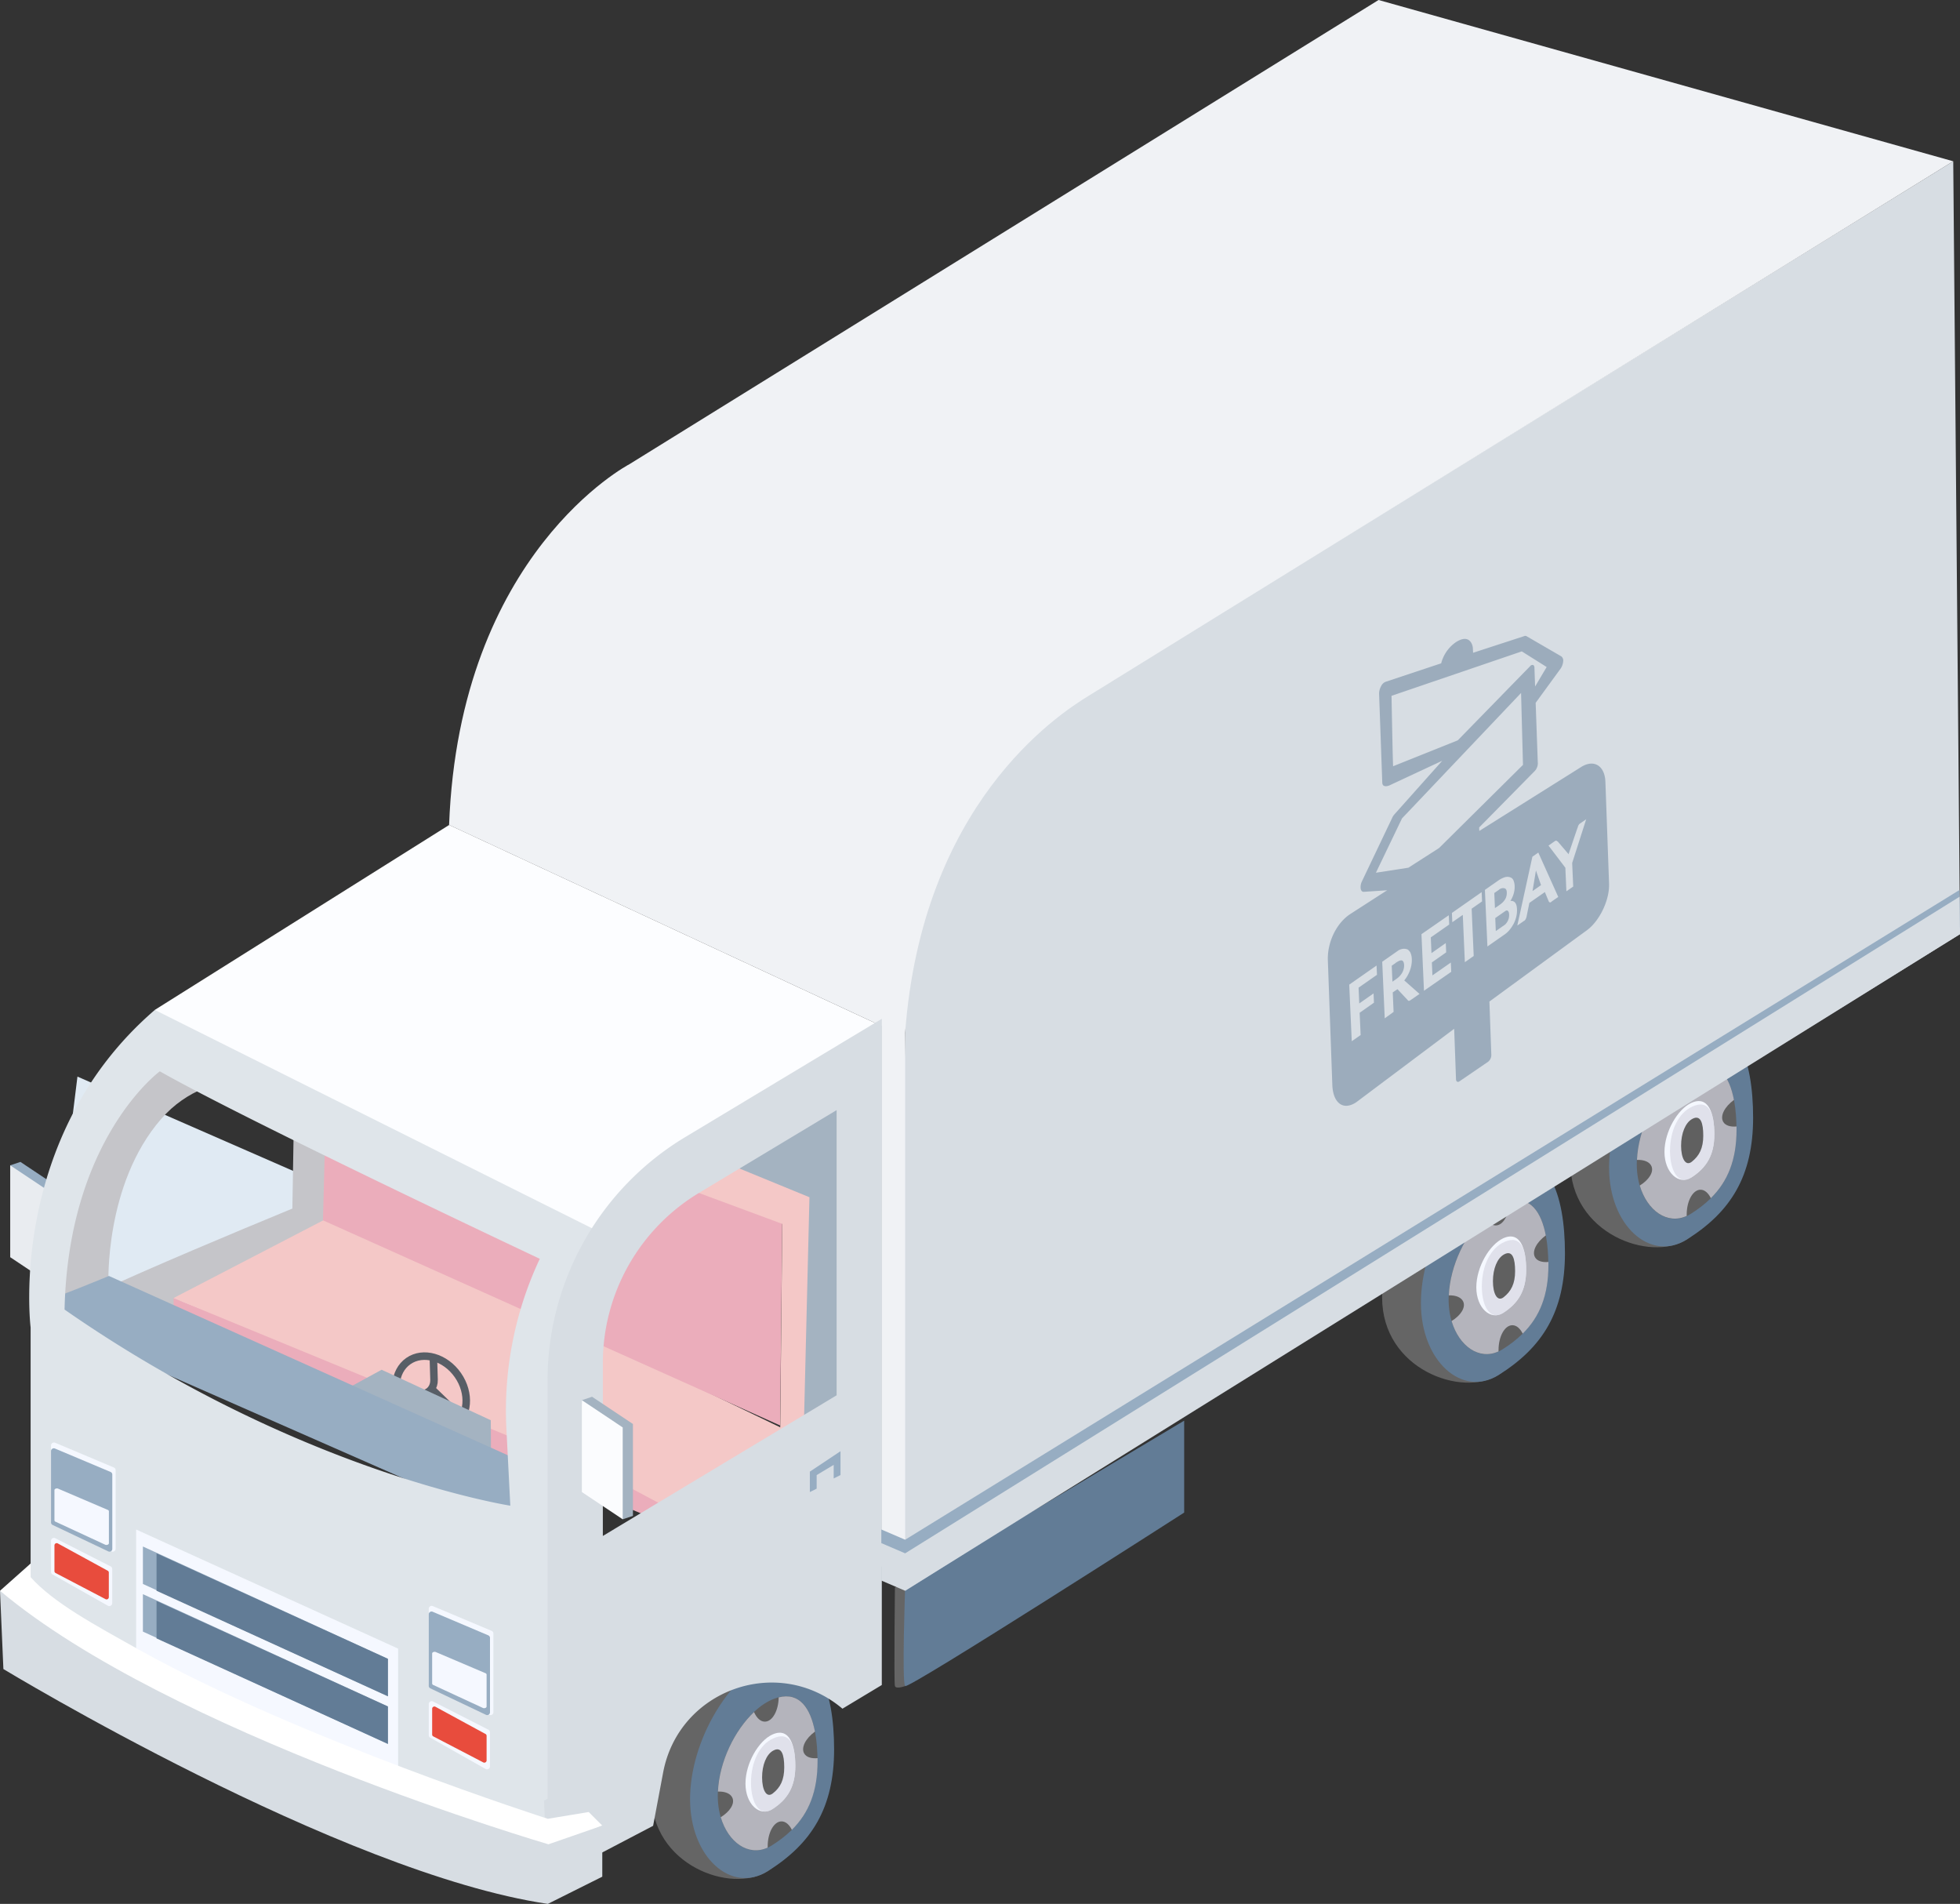 <svg xmlns="http://www.w3.org/2000/svg" viewBox="0 0 779.69 757.19"><rect x="0" y="0" width="779.69" height="757.19" fill="#333333" stroke="none"/><title>truck</title><g id="Layer_2" data-name="Layer 2"><g id="Calque_2" data-name="Calque 2"><polygon points="213.81 508.17 30.81 428.17 19.81 517.17 202.81 597.17 213.81 508.17" style="fill:#e0eaf3"/><polygon points="337.05 562.27 339.76 433.68 276.14 436.38 276.14 467.52 314.04 486.47 311.33 582.58 337.05 562.27" style="fill:#a4b3c1"/><path d="M17.7,525.19l25.44-14.36s-1.68-39.78,21-65.85c20.42-23.43,53-14.31,53-14.31l-.87,52,20.24-10.94L128,405.47S62.87,408,53.45,418.83s-30.64,52.34-30.64,52.34l-9.19,51.34,6.87,18.91,115.48-53-4.66-13.9S23.07,518.39,17.7,525.19Z" style="fill:#c5c5c9"/><polygon points="69.04 516.25 69.03 524.37 262.63 605.07 263.97 592.88 69.04 516.25" style="fill:#ebadbb"/><polygon points="133.88 482.59 69.03 516.25 245.46 588.92 263.11 598.3 314.39 569.59 133.88 482.59" style="fill:#f4c8c7"/><ellipse cx="172.81" cy="553.91" rx="12.99" ry="15.87" transform="matrix(0.82, -0.57, 0.57, 0.82, -285.93, 198.61)" style="fill:none;stroke:#585e66;stroke-miterlimit:10;stroke-width:3px"/><path d="M172.39,539.69l.27,9.06c.09,3-1.8,5.33-4.56,5.57l-8,.7" style="fill:none;stroke:#585e66;stroke-miterlimit:10;stroke-width:3px"/><line x1="171.9" y1="552.61" x2="184.11" y2="564.42" style="fill:none;stroke:#585e66;stroke-miterlimit:10;stroke-width:3px"/><polygon points="129.59 442.01 128.48 485.33 310.31 566.91 311.21 484.33 130.8 414.93 129.59 442.01" style="fill:#ebadbb"/><polygon points="134.27 554.33 151.81 544.76 195.24 564.83 195.32 579.72 179.06 575.75 134.27 554.33" style="fill:#a4b3c1"/><path d="M17.65,517.07c2.71,0,25.67-9.62,25.67-9.62l169.62,76.23-6.63,24.41L17.7,525.19Z" style="fill:#97adc2"/><polygon points="322 476.15 322 476.15 319.79 566.86 310.34 571.45 311.19 486.75 275.96 473.69 289.44 462.79 322 476.15" style="fill:#f4c8c7"/><path d="M47.13,553.81l.38-.75A1.55,1.55,0,0,0,47,551a1.51,1.51,0,0,0-2,.54l-.38.76a1.54,1.54,0,0,0,.54,2.05,1.51,1.51,0,0,0,2.05-.54Z" style="fill:#f4c8c7"/><path d="M259.08,713.36c0,28.65,31.83,39.89,46.28,30.85,17.63-11-.65-30,13.23-48.48,26.44-35.27-11-46.29-30.86-37.47C272.16,665.18,259.08,690.23,259.08,713.36Z" style="fill:#656565"/><path d="M274.51,715.56c0,23.13,16.4,37.69,30.85,28.65,17.63-11,26.45-25.36,26.45-48.48s-6.61-44.08-26.45-35.27C289.79,667.38,274.51,692.44,274.51,715.56Z" style="fill:#627c96"/><path d="M285.53,714.19c0,16,11.35,26.09,21.36,19.84,12.21-7.63,18.31-17.56,18.31-33.57s-4.58-30.52-18.31-24.41C296.11,680.84,285.53,698.18,285.53,714.19Z" style="fill:#606060"/><path d="M319.92,697.38c-1.35-2.33.54-6,4.27-8.71-1.79-9.32-6.15-15.73-14.43-13.61-.09,5.35-2.51,9.65-5.5,9.65-1.76,0-3.31-1.51-4.31-3.82-7.61,7.18-13.82,19.62-14.36,31.63,2.81-.1,5.05.78,5.78,2.53,1,2.33-1.05,5.46-4.66,7.67,3,10.1,11,15.62,18.68,12.09,0-.17,0-.34,0-.51,0-5.48,2.47-9.92,5.51-9.92,1.64,0,3.1,1.31,4.11,3.36,6.81-6.75,10.22-15.32,10.22-27.28,0-.41,0-.82,0-1.23C322.77,699.45,320.77,698.86,319.92,697.38Z" style="fill:#d7d7e3;opacity:0.7"/><path d="M296.55,709.37c0,8.19,5.68,13.35,10.68,10.15,6.1-3.91,9.15-9,9.15-17.18s-2.29-15.62-9.15-12.5C301.84,692.3,296.55,701.17,296.55,709.37Z" style="fill:#f5f8ff"/><path d="M298.75,709c0,8.19,3.48,13.77,8.48,10.57,6.1-3.91,9.15-9,9.15-17.18s-1.95-14.14-8.81-11C302.18,693.77,298.75,700.76,298.75,709Z" style="fill:#d7d7e3;opacity:0.7"/><path d="M303.16,706.89c0,5,1.74,8.31,4.24,6.38,3.05-2.36,4.57-5.43,4.57-10.38s-1-8.54-4.4-6.65C304.87,697.72,303.16,701.94,303.16,706.89Z" style="fill:#606060"/><path d="M549.81,516c0,28.65,31.83,39.88,46.28,30.85,17.64-11-.65-30,13.23-48.49,26.45-35.26-11-46.28-30.86-37.46C562.89,467.85,549.81,492.9,549.81,516Z" style="fill:#656565"/><path d="M565.24,518.23c0,23.13,16.4,37.68,30.85,28.65,17.64-11,26.45-25.36,26.45-48.49s-6.61-44.08-26.45-35.26C580.52,470.05,565.24,495.1,565.24,518.23Z" style="fill:#627c96"/><path d="M576.26,516.86c0,16,11.36,26.09,21.36,19.83,12.21-7.62,18.31-17.55,18.31-33.56s-4.58-30.52-18.31-24.42C586.84,483.5,576.26,500.85,576.26,516.86Z" style="fill:#606060"/><path d="M610.65,500.05c-1.35-2.33.54-6,4.27-8.71-1.78-9.32-6.15-15.74-14.43-13.61-.08,5.35-2.51,9.64-5.5,9.64-1.76,0-3.3-1.51-4.31-3.82-7.61,7.19-13.81,19.63-14.35,31.63,2.8-.1,5,.78,5.77,2.53,1,2.34-1.05,5.47-4.66,7.68,3,10.09,11,15.61,18.68,12.08,0-.17,0-.33,0-.51,0-5.47,2.47-9.91,5.51-9.91,1.64,0,3.1,1.31,4.11,3.35,6.81-6.75,10.22-15.31,10.22-27.27,0-.42,0-.83,0-1.24C613.5,502.12,611.5,501.53,610.65,500.05Z" style="fill:#d7d7e3;opacity:0.7"/><path d="M587.28,512c0,8.2,5.68,13.35,10.68,10.15,6.1-3.9,9.15-9,9.15-17.18s-2.28-15.61-9.15-12.49C592.57,495,587.28,503.84,587.28,512Z" style="fill:#f5f8ff"/><path d="M589.48,511.62c0,8.19,3.48,13.76,8.48,10.56,6.1-3.9,9.15-9,9.15-17.18s-2-14.14-8.81-11C592.91,496.44,589.48,503.42,589.48,511.62Z" style="fill:#d7d7e3;opacity:0.7"/><path d="M593.89,509.55c0,4.95,1.74,8.32,4.24,6.38,3-2.35,4.58-5.42,4.58-10.37s-1-8.54-4.41-6.66C595.6,500.38,593.89,504.6,593.89,509.55Z" style="fill:#606060"/><path d="M624.66,462.14c0,28.65,31.83,39.89,46.29,30.86,17.63-11-.66-30,13.22-48.49,26.45-35.27-11-46.29-30.86-37.47C637.74,414,624.66,439,624.66,462.14Z" style="fill:#656565"/><path d="M640.09,464.34c0,23.13,16.4,37.69,30.86,28.66,17.63-11,26.44-25.36,26.44-48.49s-6.61-44.08-26.44-35.27C655.37,416.17,640.09,441.22,640.09,464.34Z" style="fill:#627c96"/><path d="M651.11,463c0,16,11.36,26.09,21.36,19.84,12.21-7.63,18.31-17.56,18.31-33.57s-4.58-30.52-18.31-24.41C661.69,429.62,651.11,447,651.11,463Z" style="fill:#606060"/><path d="M685.5,446.16c-1.35-2.33.54-6,4.27-8.71-1.78-9.31-6.15-15.73-14.43-13.61-.08,5.35-2.5,9.65-5.5,9.65-1.75,0-3.3-1.51-4.31-3.82-7.61,7.18-13.81,19.63-14.35,31.63,2.81-.1,5.05.78,5.78,2.53,1,2.33-1.06,5.46-4.66,7.67,3,10.1,11,15.62,18.67,12.09,0-.17,0-.34,0-.51,0-5.48,2.46-9.92,5.51-9.92,1.63,0,3.09,1.31,4.1,3.36,6.81-6.75,10.22-15.32,10.22-27.28,0-.41,0-.82,0-1.23C688.35,448.23,686.35,447.64,685.5,446.16Z" style="fill:#d7d7e3;opacity:0.7"/><path d="M662.13,458.15c0,8.19,5.68,13.35,10.68,10.15,6.1-3.91,9.16-9,9.16-17.18s-2.29-15.62-9.16-12.49C667.42,441.08,662.13,450,662.13,458.15Z" style="fill:#f5f8ff"/><path d="M664.33,457.73c0,8.2,3.48,13.77,8.48,10.57,6.1-3.91,9.16-9,9.16-17.18s-2-14.14-8.82-11C667.76,442.55,664.33,449.54,664.33,457.73Z" style="fill:#d7d7e3;opacity:0.7"/><path d="M668.74,455.67c0,4.95,1.74,8.31,4.24,6.38,3-2.36,4.58-5.43,4.58-10.38s-1-8.54-4.41-6.65C670.45,446.5,668.74,450.72,668.74,455.67Z" style="fill:#606060"/><polygon points="8.12 462.1 4.06 463.46 8.12 498.65 20.3 510.83 20.3 502.71 24.36 472.93 8.12 462.1" style="fill:#97adc2"/><polygon points="4.06 463.46 4.06 500 20.3 510.83 20.3 474.29 4.06 463.46" style="fill:#e9ecf0"/><path d="M777,64.14l-335.7,207.1s-.8.44-2.23,1.31c-12.92,7.88-77.63,44.71-79,135.41-1.48,98.84,0,223.35,0,223.35L779.69,371.52Z" style="fill:#d7dde3"/><path d="M548.39,0l-298,184.61s-67.68,35.19-71.74,143.48L350.59,408V623.18l9.48-5.41V410.67c6.76-90.7,60.17-126.13,73.09-134L777,64.14Z" style="fill:#f0f2f5"/><path d="M356,631.31s-.43,37.9,0,39.25,4.07,0,4.07,0l4.06-42Z" style="fill:#656565"/><path d="M360.07,631.31s-1.36,37.9,0,39.25,111-69,111-69V565Z" style="fill:#627c96"/><path d="M61.56,401.66l117.12-73.57L350.59,408s-101.52,52.79-113.7,83.92C154.31,478.35,69.68,409.78,61.56,401.66Z" style="fill:#fcfdff"/><path d="M239.59,490.53l-178-88.87C2.71,452.38,12.18,527.93,12.18,527.93v93.9L2.71,646.2l214.22,94.7ZM203,598.82s-83.92-13-177.32-78c1.51-68.07,37.9-94.75,37.9-94.75,34.61,19.68,151.15,74.56,151.15,74.56h0a141.72,141.72,0,0,0-13.29,67.51Z" style="fill:#dfe5ea"/><path d="M54.15,608.3v47.37s92,51.44,104.22,51.44V655.67Z" style="fill:#f5f8ff"/><polygon points="56.85 634.01 56.85 648.9 154.31 693.57 154.31 678.68 56.85 634.01" style="fill:#97adc2"/><polygon points="62.27 636.72 62.27 651.61 154.31 693.57 154.31 678.68 62.27 636.72" style="fill:#627c96"/><polygon points="56.85 615.06 56.85 629.95 154.31 674.62 154.31 659.73 56.85 615.06" style="fill:#97adc2"/><polygon points="62.27 617.77 62.27 632.66 154.31 674.62 154.31 659.73 62.27 617.77" style="fill:#627c96"/><path d="M20.3,574.86v30a1.17,1.17,0,0,0,.67,1L44.35,617A1.17,1.17,0,0,0,46,615.92V584.71a1.17,1.17,0,0,0-.71-1.08l-23.38-9.85A1.18,1.18,0,0,0,20.3,574.86Z" style="fill:#f5f8ff"/><path d="M20.3,577.09v28.4a1.1,1.1,0,0,0,.64,1L43.09,617a1.1,1.1,0,0,0,1.58-1V586.41a1.11,1.11,0,0,0-.68-1l-22.15-9.33A1.11,1.11,0,0,0,20.3,577.09Z" style="fill:#97adc2"/><path d="M21.66,592.64v12a.71.71,0,0,0,.56.61l19.69,9.12c.65.21,1.41-.12,1.41-.61V601.05c0-.27-.24-.52-.61-.62L23,592C22.38,591.83,21.66,592.16,21.66,592.64Z" style="fill:#f5f8ff"/><path d="M170.56,639.84v30a1.17,1.17,0,0,0,.67,1.06L194.61,682a1.17,1.17,0,0,0,1.67-1.05V649.68a1.19,1.19,0,0,0-.72-1.08l-23.38-9.84A1.16,1.16,0,0,0,170.56,639.84Z" style="fill:#f5f8ff"/><path d="M170.56,642.06v28.41a1.11,1.11,0,0,0,.63,1L193.34,682a1.11,1.11,0,0,0,1.58-1V651.39a1.11,1.11,0,0,0-.68-1L172.1,641A1.11,1.11,0,0,0,170.56,642.06Z" style="fill:#97adc2"/><path d="M171.91,657.62v11.94a.73.73,0,0,0,.56.62l19.69,9.11c.66.22,1.41-.11,1.41-.61V666c0-.27-.24-.51-.6-.62L173.28,657C172.63,656.81,171.91,657.13,171.91,657.62Z" style="fill:#f5f8ff"/><path d="M20.3,612.76v12.39a1.19,1.19,0,0,0,.67,1.06l22,12.43a1.17,1.17,0,0,0,1.67-1.06V624a1.17,1.17,0,0,0-.72-1.08l-22-11.19A1.17,1.17,0,0,0,20.3,612.76Z" style="fill:#f5f8ff"/><path d="M21.66,614.57v10.3a.85.85,0,0,0,.51.76L42,636a.9.9,0,0,0,1.29-.76v-9.84a.86.86,0,0,0-.56-.78L22.91,613.79A.9.9,0,0,0,21.66,614.57Z" style="fill:#e84c3d"/><path d="M170.56,677.74v12.39a1.16,1.16,0,0,0,.67,1l22,12.43a1.17,1.17,0,0,0,1.67-1.06V688.94a1.17,1.17,0,0,0-.71-1.08l-22-11.2A1.17,1.17,0,0,0,170.56,677.74Z" style="fill:#f5f8ff"/><path d="M171.91,679.54v10.3a.84.84,0,0,0,.52.77l19.85,10.33a.91.91,0,0,0,1.29-.77v-9.83a.85.85,0,0,0-.55-.78l-19.86-10.8A.9.9,0,0,0,171.91,679.54Z" style="fill:#e84c3d"/><path d="M350.81,405.17l-78.25,47.08a113,113,0,0,0-54.75,96.81V715.35l-1.4.79,1.4,32,42-22,4-21.26c6.24-32.95,45.69-47,71.32-25.32h0l15.65-9.42Zm-18,149.75-93,55.94V542.11a79,79,0,0,1,38.28-67.7l54.72-32.91Z" style="fill:#d7dde3"/><polygon points="322.16 593.4 322.16 585.28 334.35 577.16 334.35 586.64 331.64 587.99 331.64 582.58 324.87 586.64 324.87 592.05 322.16 593.4" style="fill:#97adc2"/><polygon points="360.07 632.66 779.69 368.81 779.51 353.94 360.07 612.36 350.59 608.29 350.59 613.71 360.07 632.66" style="fill:#97adc2"/><polygon points="350.59 628.6 360.07 632.66 779.69 371.52 779.51 356.64 360.07 617.77 350.59 613.71 350.59 628.6" style="fill:#d7dde3"/><path d="M12.18,627.25v-5.42L0,632.66s20.3,39.26,219.29,101.52l20.3-8.12-5.41-5.41-16.25,2.7s-98.81-31.6-162.62-67.25C37.67,646.25,21.31,637.47,12.18,627.25Z" style="fill:#fff"/><path d="M0,632.66l1.35,31.13s134,81.22,216.58,93.4l21.66-10.82V726.06l-21.42,7.43S67.68,689.51,0,632.66Z" style="fill:#d7dde3"/><polygon points="235.53 555.5 231.47 556.86 235.53 592.05 247.71 604.23 251.78 602.88 251.78 566.33 235.53 555.5" style="fill:#a4b3c1"/><polygon points="231.47 556.86 231.47 593.4 247.71 604.23 247.71 567.69 231.47 556.86" style="fill:#fbfcfe"/><g style="opacity:0.5"><path d="M557.73,382c-.51-.17-1.29.1-2.31.8l0-.73-.06.79-1.73,1.21.28,6.36,1.63-1.14a7.72,7.72,0,0,0,1.43-1.28,6.51,6.51,0,0,0,.94-1.36,6.22,6.22,0,0,0,.51-1.42,5.45,5.45,0,0,0,.13-1.51C558.48,382.76,558.22,382.19,557.73,382Z" style="fill:#627c96"/><path d="M599.6,362.12c-.24-.09-.52,0-1.1.42l-3.69,2.58.22,5.17,2.72-1.9.67-.45a3.1,3.1,0,0,0,.55-.47,6.25,6.25,0,0,0,.84-1.23,5.51,5.51,0,0,0,.42-1.22,5.79,5.79,0,0,0,.1-1.37C600.29,362.8,600.05,362.3,599.6,362.12Z" style="fill:#627c96"/><path d="M598,358.64a6.27,6.27,0,0,0,.86-1.21,4.08,4.08,0,0,0,.42-1.15,4.74,4.74,0,0,0,.12-1.28c0-.92-.27-1.45-.73-1.67a2.45,2.45,0,0,0-2.34.48l0-.74v.77l-1.9,1.32.26,6,2-1.38A8,8,0,0,0,598,358.64Z" style="fill:#627c96"/><polygon points="609.64 354.38 613.02 352.02 611 346.19 609.64 354.38" style="fill:#627c96"/><path d="M629.05,305l-40.58,25.47-.05-1.39,22-22.33a4.52,4.52,0,0,0,1.31-3.65l-.84-23.58,9.83-13.48a5.84,5.84,0,0,0,1.1-2.89,2.16,2.16,0,0,0-.7-2.09l-13.79-8a1,1,0,0,0-1-.07L586,259.61l-.1-2c-.26-2.18-2-5.41-6.94-2.08a14.66,14.66,0,0,0-5.66,8.28l-22,7.31a3.25,3.25,0,0,0-1.86,1.71,6.3,6.3,0,0,0-.84,2.95l1.27,35.49c.08,2.29,2.81,1.11,2.85,1.09l21-9.8-19,21.3a5,5,0,0,0-.86,1.31l-12.09,25.36a5.12,5.12,0,0,0-.49,2.9c.14.83.61,1.3,1.24,1.26l9.28-.62-14.64,9.43-.32.22c-5.33,3.65-8.87,11.14-8.62,18.22L530,431.49c.27,7.33,4.44,10.35,9.6,6.82h0l38.87-29.15.73,20c0,1,.65,1.39,1.37.9L592,422.25a3.43,3.43,0,0,0,1.25-2.7l-.76-21.23,38.9-28.44c5-3.74,8.93-12,8.7-18.41l-1.46-40.56C638.39,304.53,634.1,301.88,629.05,305Zm-74.86-.27c-.12,0-.64-28-.64-28l51.82-17.67,9.89,6.22-4.59,7.74-.27-7.47c0-.56-.23-1-.57-1.08a1.14,1.14,0,0,0-1.15.48l-28.77,29.48Zm-13.48,94.36,5.69-4,.16,3.69-5.69,4,.39,8.86-3.53,2.46-1-22.5L547.6,384l.16,3.69-7.32,5.11Zm20.43-1.35h0c-.53.36-.85.45-1.17,0l-4.05-4.34-.82.55-1.07.74.34,7.75L550.85,405l-1-22.5,6.22-4.35a4.06,4.06,0,0,1,1.25-.62,3.79,3.79,0,0,1,2.66.1,3.32,3.32,0,0,1,1.14,1.38,6.77,6.77,0,0,1,.5,2.41,11.41,11.41,0,0,1-.19,2.51,13.7,13.7,0,0,1-.76,2.54,13.51,13.51,0,0,1-1.28,2.4c-.25.36-.51.71-.77,1.05l.07.07,6,5.3Zm5.32-3.71-1-22.5L576.32,364l.17,3.69-7.32,5.12.27,6.26,5.69-4,.16,3.69-5.69,4,.22,5.17,7.32-5.12.16,3.69Zm6-56.76-12.2,7.82-12.92,2,10.37-21.59,47.37-49.9.76,28.6Zm13.78,42.93-3.52,2.47-.82-18.82-4.17,2.92-.16-3.69,11.83-8.27.16,3.69-4.14,2.89Zm15.82-12.71a13.7,13.7,0,0,1-1.83,2.66,10,10,0,0,1-2,1.7l-6.53,4.57-1-22.51,5.42-3.78h0a9.89,9.89,0,0,1,2.6-1.28,3.45,3.45,0,0,1,2.11.09,2.11,2.11,0,0,1,1.23,1.19,6.39,6.39,0,0,1,.47,2.33,9.25,9.25,0,0,1-.13,1.86,11.71,11.71,0,0,1-.56,2,12.52,12.52,0,0,1-1,2,.05.05,0,0,1,0,0,2.13,2.13,0,0,1,1.45.29c.71.46,1.11,1.45,1.17,2.95a11.24,11.24,0,0,1-.28,3A12.88,12.88,0,0,1,602.07,367.51Zm15.35-9.07a3.56,3.56,0,0,1-.4.34.52.52,0,0,1-.5.12.78.78,0,0,1-.45-.47l-1.51-3.63-6.17,4.31-1.11,5.45a3.85,3.85,0,0,1-.4,1.07,1.63,1.63,0,0,1-.5.58l-.24.14-2.54,1.76,6-27.37,2.35-1.64,7.94,17.64Zm8-15.21.41,9.38-2.71,1.89-.41-9.38L616,336.29l2.61-1.83a.65.65,0,0,1,.86.12,1.14,1.14,0,0,1,.5.44l3.81,4.46.19.3c0-.16.09-.33.15-.5l3.21-9.46a6,6,0,0,1,.32-.8,2.39,2.39,0,0,1,.72-1.38l2.62-1.82Z" style="fill:#627c96"/></g></g></g></svg>